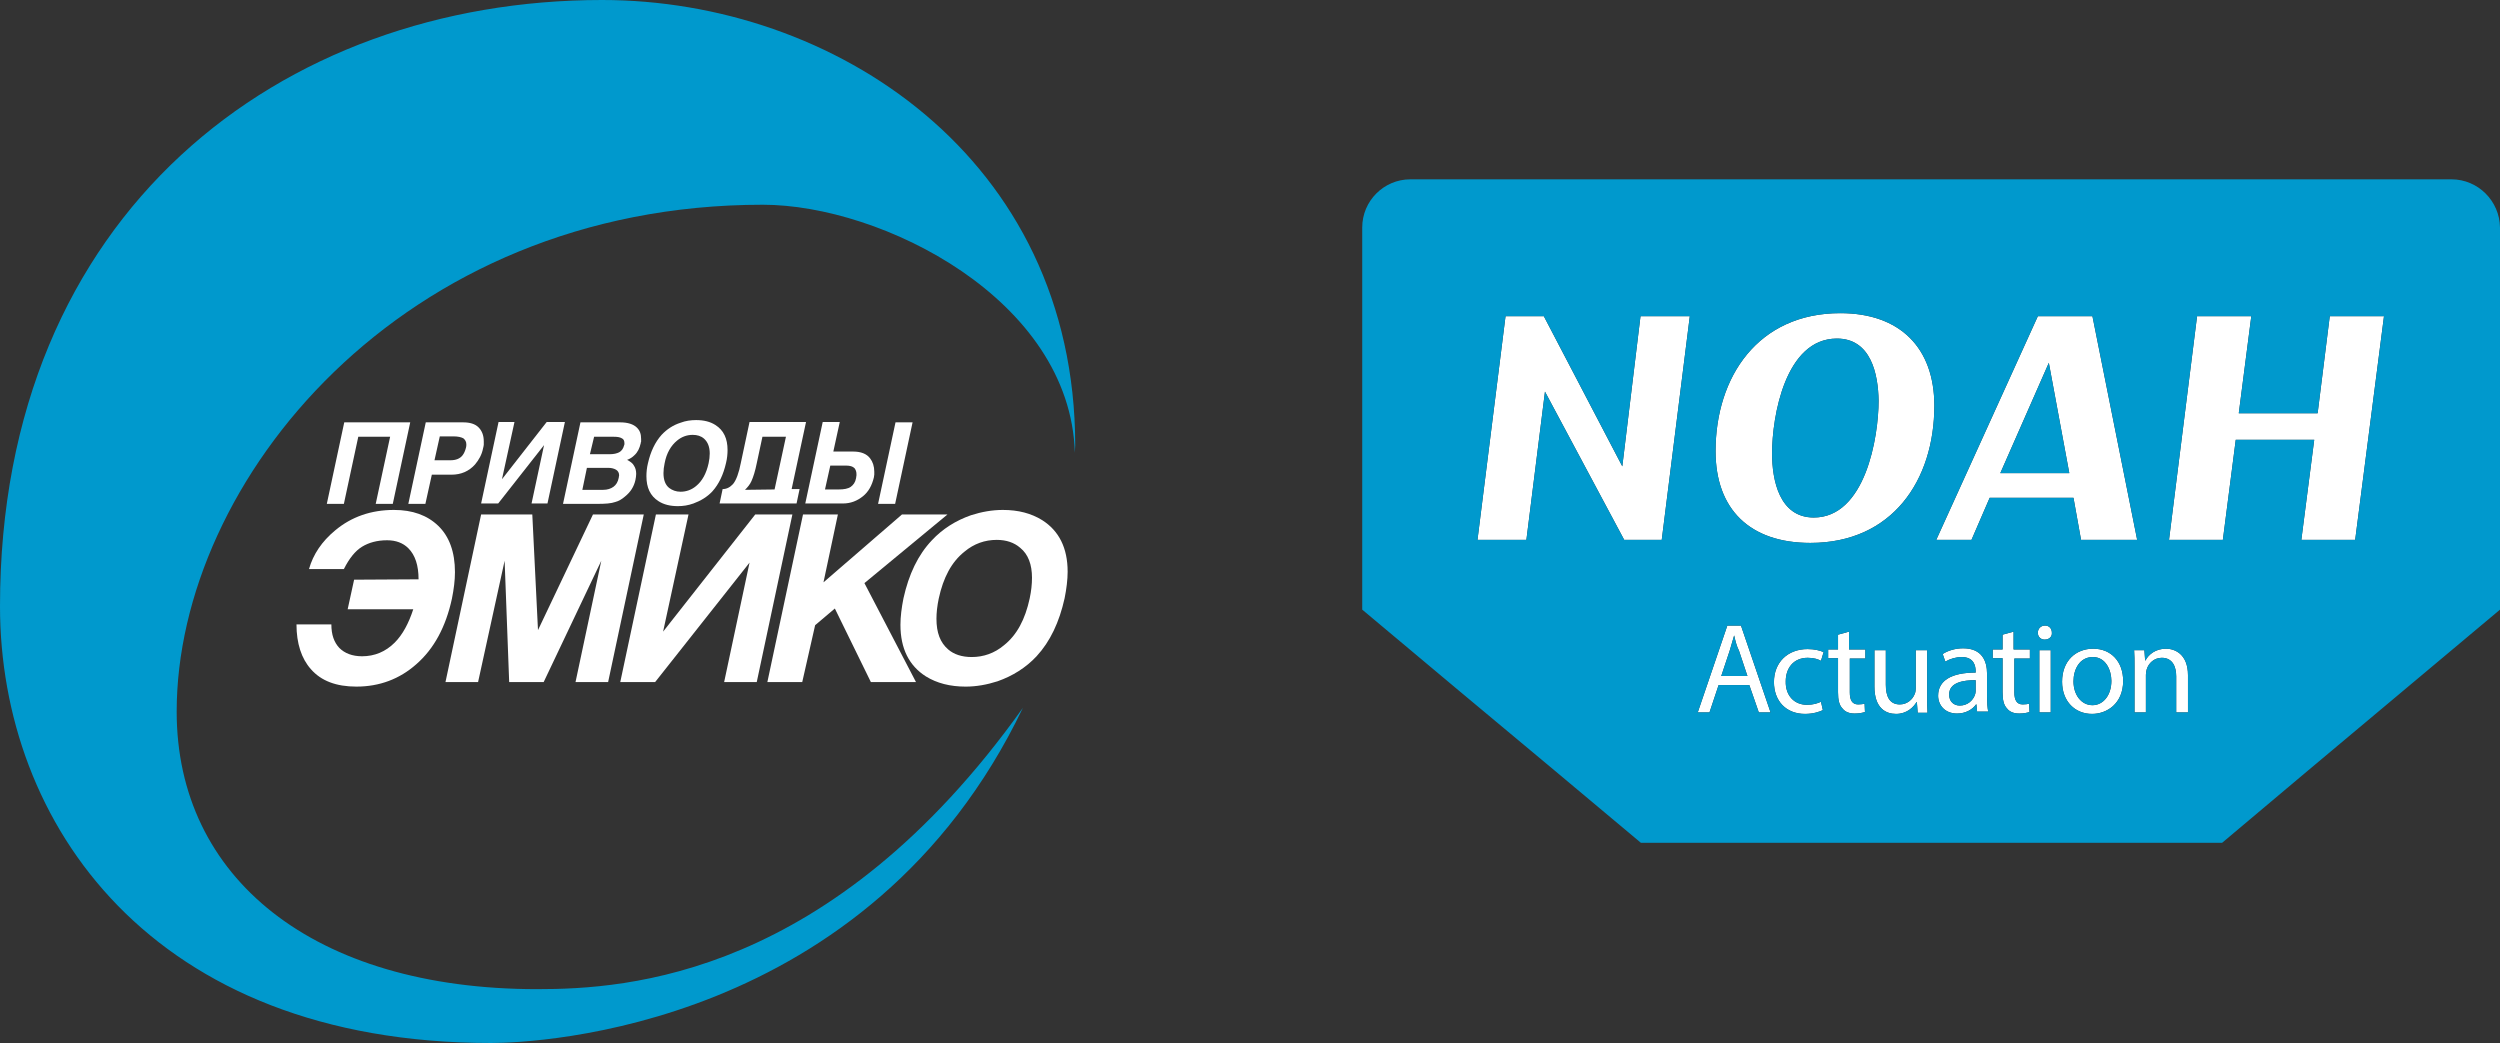 <?xml version="1.0" encoding="UTF-8"?> <!-- Generator: Adobe Illustrator 24.0.0, SVG Export Plug-In . SVG Version: 6.00 Build 0) --> <svg xmlns="http://www.w3.org/2000/svg" xmlns:xlink="http://www.w3.org/1999/xlink" id="Layer_1" x="0px" y="0px" viewBox="0 0 659.4 275.2" style="enable-background:new 0 0 659.4 275.2;" xml:space="preserve"><rect x="0" y="0" width="659.4" height="275.2" fill="#333333" stroke="none"/> <style type="text/css"> .st0{fill:#FFFFFF;} .st1{fill:#0099CD;} </style> <g> <g> <path class="st0" d="M94.5,115.2l-3.8,17.7h-4.5l4.6-21.5h17.4l-4.6,21.5h-4.5l3.8-17.7H94.5z"></path> <path class="st0" d="M112.2,132.9h-4.5l4.6-21.5h9.9c1.7,0,3.1,0.4,4,1.3s1.4,2.1,1.4,3.7c0,0.4,0,0.7,0,0.9c0,0.2-0.1,0.6-0.2,1 c-0.3,1.6-1.1,3-2.1,4.2c-1.6,1.8-3.7,2.7-6.2,2.7h-5.2L112.2,132.9z M118.8,121.4c1.4,0,2.5-0.4,3.2-1.3c0.4-0.5,0.7-1.2,0.9-2 c0.1-0.3,0.1-0.6,0.1-0.9c0-0.7-0.3-1.2-0.8-1.6c-0.6-0.3-1.4-0.5-2.6-0.5H116l-1.4,6.3H118.8z"></path> <path class="st0" d="M132.4,126.4l11.8-15.1h4.8l-4.6,21.5h-4.2l3.3-15.4l-12.1,15.4h-4.5l4.6-21.5h4.2L132.4,126.4z"></path> <path class="st0" d="M153.1,111.4h10.5c2,0,3.5,0.5,4.4,1.4c0.8,0.8,1.1,1.7,1.1,3c0,0.3,0,0.6,0,0.7c-0.1,0.2-0.1,0.3-0.1,0.4 c-0.3,1.3-0.8,2.4-1.7,3.2c-0.5,0.5-1.1,0.9-1.9,1.2c0.8,0.4,1.5,0.9,1.8,1.5c0.4,0.6,0.6,1.3,0.6,2.2c0,0.5-0.1,1.1-0.2,1.6 c-0.4,1.8-1.3,3.2-2.8,4.4c-0.8,0.7-1.7,1.2-2.5,1.4c-1.1,0.4-2.7,0.5-4.7,0.5h-9.1L153.1,111.4z M153.6,129.2h5.5 c1.1,0,2-0.3,2.7-0.8s1.2-1.3,1.4-2.4c0-0.3,0.1-0.5,0.1-0.6c0-0.7-0.3-1.2-0.8-1.5s-1.2-0.5-2-0.5h-5.7L153.6,129.2z M155.6,119.8h5.3c1,0,1.8-0.2,2.4-0.5c0.7-0.4,1.1-1,1.3-1.8c0-0.1,0.1-0.2,0.1-0.3c0-0.1,0-0.2,0-0.3c0-0.6-0.2-1.1-0.7-1.3 c-0.5-0.3-1.2-0.4-2.1-0.4h-5.2L155.6,119.8z"></path> <path class="st0" d="M183.6,110.8c2,0,3.7,0.4,5.1,1.3c2.2,1.4,3.2,3.6,3.2,6.6c0,1-0.1,2.2-0.4,3.4c-0.7,3.1-1.9,5.6-3.6,7.5 c-1.4,1.5-3.1,2.5-5,3.2c-1.4,0.5-2.7,0.7-4.1,0.7c-2,0-3.7-0.4-5.1-1.3c-2.2-1.4-3.2-3.6-3.2-6.6c0-1,0.1-2.2,0.4-3.4 c0.7-3.1,1.9-5.6,3.6-7.5c1.4-1.5,3.1-2.6,5-3.2C180.8,111,182.2,110.8,183.6,110.8z M179.5,129.7c1.5,0,2.9-0.5,4.1-1.5 c1.6-1.3,2.7-3.3,3.3-6c0.2-0.9,0.3-1.8,0.3-2.6c0-1.7-0.5-3-1.5-3.9c-0.8-0.7-1.8-1-3-1c-1.5,0-2.9,0.5-4.1,1.5 c-1.6,1.3-2.8,3.3-3.3,6c-0.2,0.9-0.3,1.8-0.3,2.6c0,1.8,0.5,3.1,1.5,3.9C177.3,129.3,178.3,129.7,179.5,129.7z"></path> <path class="st0" d="M195.4,122.1l2.3-10.8h14.9l-3.8,17.7h2.1l-0.8,3.8h-4.2l0,0H194l0,0h-4.2l0.8-3.8c1.1,0,2-0.5,2.8-1.4 C194.2,126.6,194.9,124.7,195.4,122.1z M204.3,129.1l3-13.9h-6.2l-1.5,7c-0.4,2-0.9,3.6-1.4,4.7c-0.4,0.9-1,1.6-1.7,2.3 L204.3,129.1L204.3,129.1z"></path> <path class="st0" d="M219.8,119.1h5.2c2.1,0,3.6,0.6,4.5,1.8c0.7,0.9,1.1,2.1,1.1,3.5c0,0.4,0,0.6,0,0.8c0,0.2-0.1,0.4-0.1,0.7 c-0.5,2.1-1.4,3.8-2.9,5s-3.2,1.9-5.3,1.9h-9.9l4.6-21.5h4.5L219.8,119.1z M219,122.8l-1.4,6.3h3.6c1.4,0,2.5-0.2,3.2-0.7 s1.2-1.2,1.4-2.3c0-0.3,0.1-0.5,0.1-0.7s0-0.3,0-0.4c0-0.6-0.2-1.1-0.5-1.5c-0.5-0.5-1.2-0.7-2.3-0.7 C223.1,122.8,219,122.8,219,122.8z M236.1,132.9h-4.5l4.6-21.5h4.5L236.1,132.9z"></path> </g> <path class="st1" d="M141.7,260.9c-59.2,0-95.1-29.5-95.1-73.2C46.6,127,105.8,54,201.2,54c31.3,0,81.1,24.9,82.3,65.4 c0-0.7,0.1-1.3,0.1-2C283.5,41.4,219.7,0,158.8,0C74.2,0,0,56,0,159.9C0,217,39.8,275.1,129.5,275.1c12.2,0,99.7-3.7,140.3-88.4 C219.3,257.6,165.4,260.9,141.7,260.9z"></path> <g> <path class="st0" d="M110.4,152.8c0-3.7-0.9-6.4-2.7-8.2c-1.4-1.4-3.3-2.1-5.6-2.1c-2.6,0-4.8,0.6-6.6,1.7 c-1.8,1.1-3.4,3.1-4.8,5.9h-9.2c1.1-3.9,3.4-7.3,6.9-10.2c4.3-3.6,9.5-5.4,15.5-5.4c4.9,0,8.8,1.4,11.7,4.2 c2.9,2.8,4.4,6.9,4.4,12.2c0,2.2-0.3,4.5-0.8,7c-1.6,7.4-4.7,13.2-9.4,17.3c-4.4,3.9-9.7,5.9-15.8,5.9c-5.3,0-9.3-1.5-12-4.6 c-2.5-2.8-3.8-6.8-3.8-11.8h9.2c0,2.7,0.7,4.7,2.1,6.2c1.4,1.4,3.4,2.2,6,2.2c3.3,0,6.2-1.2,8.6-3.6c2.1-2.1,3.7-5.1,4.9-8.8H91.7 l1.7-7.8L110.4,152.8L110.4,152.8z"></path> <path class="st0" d="M160.4,179.9h-8.6l6.8-32l-15.2,32h-9.1l-1.2-32l-7,32h-8.6l9.4-44.2h13.5l1.5,30.5l14.5-30.5h13.4 L160.4,179.9z"></path> <path class="st0" d="M174.9,166.6l24.3-30.9h9.8l-9.4,44.2H191l6.7-31.5l-24.9,31.5h-9.2l9.4-44.2h8.6L174.9,166.6z"></path> <path class="st0" d="M211.6,179.9h-9.2l9.4-44.2h9.2l-3.8,17.9l20.7-17.9h12L228,153.8l13.6,26.1h-11.9l-9.5-19.4l-5.2,4.4 L211.6,179.9z"></path> <path class="st0" d="M264.5,134.5c4.1,0,7.5,0.9,10.4,2.7c4.4,2.8,6.7,7.3,6.7,13.6c0,2.1-0.3,4.5-0.8,7 c-1.4,6.3-3.8,11.4-7.4,15.3c-2.8,3-6.3,5.2-10.3,6.6c-2.8,0.9-5.6,1.4-8.4,1.4c-4.1,0-7.6-0.9-10.5-2.7 c-4.4-2.8-6.7-7.3-6.7-13.6c0-2.1,0.3-4.5,0.8-7c1.4-6.3,3.8-11.4,7.5-15.3c2.8-3,6.3-5.2,10.3-6.6 C258.9,135,261.7,134.5,264.5,134.5z M256.3,173.3c3.1,0,6-1,8.5-3.1c3.4-2.7,5.6-6.8,6.8-12.4c0.4-1.9,0.6-3.7,0.6-5.4 c0-3.5-1-6.2-3.1-7.9c-1.6-1.4-3.7-2.1-6.2-2.1c-3.1,0-6,1-8.5,3.1c-3.4,2.7-5.6,6.8-6.8,12.4c-0.4,1.9-0.6,3.7-0.6,5.3 c0,3.7,1,6.3,3.1,8.1C251.6,172.6,253.7,173.3,256.3,173.3z"></path> </g> </g> <g> <g> <path class="st0" d="M508.3,171.5h-3v10.1c0,0.5-0.1,1.1-0.3,1.5c-0.5,1.3-1.9,2.7-3.9,2.7c-2.7,0-3.7-2.1-3.7-5.2v-9.1h-3v9.6 c0,5.8,3.1,7.2,5.7,7.2c2.9,0,4.6-1.8,5.4-3.1h0.1l0.2,2.7v0.1h2.6c-0.1-1.3-0.1-2.8-0.1-4.5V171.5z"></path> <path class="st0" d="M487.7,166.6l-2.9,0.8v3.9h-2.6v2.3h2.6v9c0,2,0.3,3.4,1.2,4.3c0.7,0.9,1.8,1.3,3.2,1.3 c1.2,0,2.1-0.2,2.7-0.4l-0.1-2.2c-0.3,0.1-0.9,0.2-1.7,0.2c-1.6,0-2.2-1.2-2.2-3.2v-8.9h4.1v-2.4h-4.3V166.6z"></path> <path class="st0" d="M476.8,173.5c1.7,0,2.8,0.4,3.5,0.8l0.7-2.3c-0.9-0.4-2.4-0.8-4.2-0.8c-5.4,0-8.9,3.6-8.9,8.7 c0,5,3.2,8.4,8.2,8.4c2.2,0,3.9-0.6,4.7-1l-0.5-2.2c-0.9,0.4-2,0.8-3.7,0.8c-3.3,0-5.7-2.4-5.6-6.2 C471,176.3,473,173.5,476.8,173.5z"></path> <path class="st0" d="M524.1,177.7c0-3.3-1.3-6.7-6.3-6.7c-2.1,0-4,0.6-5.4,1.5l0.7,2c1.2-0.7,2.8-1.2,4.3-1.2 c3.3,0,3.7,2.4,3.7,3.8v0.3c-6.4,0-9.9,2.1-9.9,6.1c0,2.4,1.7,4.7,5,4.7c2.3,0,4.1-1.1,5-2.4h0.1l0.2,2.1v-0.2h2.9 c-0.2-1.1-0.3-2.5-0.3-3.9V177.7z M521.1,182.3c0,0.4-0.1,0.7-0.2,1c-0.5,1.4-1.9,2.8-4,2.8c-1.5,0-2.8-1-2.8-2.9 c0-3.2,3.7-3.8,7-3.8V182.3z"></path> <polygon class="st0" points="427.9,123 407.2,83.4 397.1,83.4 389.7,142.4 402.6,142.4 407.5,103.3 428.4,142.4 438.3,142.4 445.7,83.4 432.7,83.4 "></polygon> <path class="st0" d="M455.6,165l-7.8,22.9h3.1l2.4-7.2h8.1l2.5,7.2h3.1l-7.8-22.9H455.6z M454,178.3l2.2-6.6 c0.4-1.3,0.8-2.7,1.2-4.1c0.3,1.3,0.6,2.7,1.3,4.1l2.2,6.6H454z"></path> <path class="st0" d="M548.9,142.4h14.8l-11.8-59h-14.4l-26.8,59h9.3l4.8-11.1h22.1L548.9,142.4z M527.6,124.8l12.8-29.1l5.4,29.1 H527.6z"></path> <path class="st0" d="M485.4,82.6c-21.7,0-32.9,16.8-32.9,36.4c0,15.4,9.1,24.2,25,24.2c21.6,0,32.7-16.5,32.7-36.2 C510.2,91.8,501.2,82.6,485.4,82.6z M478.4,136.5c-9.1,0-11-9.9-11-16.9c0-9.8,3.5-30.3,17.1-30.3c9,0,10.9,9.4,11,16.4 C495.5,115.3,492,136.5,478.4,136.5z"></path> <path class="st0" d="M571.3,171.1c-2.7,0-4.6,1.5-5.4,3.1h-0.1l-0.2-2.7h-2.7c0.1,1.3,0.1,2.7,0.1,4.4v12h3V178 c0-0.5,0.1-1,0.2-1.4c0.5-1.7,2-3.1,4-3.1c2.8,0,3.8,2.3,3.8,4.9v9.5h3h0.1v-9.8C577.1,172.5,573.6,171.1,571.3,171.1z"></path> <polygon class="st0" points="614.5,83.4 611.3,109 590.5,109 593.8,83.4 579.5,83.4 572.1,142.4 586.3,142.4 589.7,116 610.4,116 607,142.4 621.2,142.4 628.8,83.4 "></polygon> <path class="st0" d="M539.4,165c-1.1,0-1.9,0.8-1.9,1.9c0,1,0.7,1.8,1.8,1.8c1.2,0,2-0.8,1.9-1.8C541.2,165.8,540.5,165,539.4,165 z"></path> <path class="st0" d="M552.1,171.1c-4.6,0-8.2,3.2-8.2,8.7c0,5.2,3.4,8.5,7.9,8.5c3.9,0,8.2-2.7,8.2-8.7 C560,174.5,556.8,171.1,552.1,171.1z M551.9,186c-2.9,0-5-2.7-5-6.3c0-3.1,1.6-6.4,5.1-6.4s4.9,3.6,4.9,6.3 C556.9,183.3,554.8,186,551.9,186z"></path> <path class="st0" d="M531.1,166.6l-2.9,0.8v3.9h-2.6v2.3h2.6v9c0,2,0.3,3.4,1.2,4.3c0.7,0.9,1.8,1.3,3.2,1.3 c1.2,0,2.1-0.2,2.7-0.4l-0.1-2.2c-0.3,0.1-0.9,0.2-1.7,0.2c-1.6,0-2.2-1.2-2.2-3.2v-8.9h4.1v-2.4h-4.3V166.6z"></path> <rect x="537.9" y="171.5" class="st0" width="3" height="16.4"></rect> </g> <g> <polygon class="st1" points="527.6,124.8 545.8,124.8 540.4,95.7 "></polygon> <path class="st1" d="M460.9,178.3l-2.2-6.6c-0.7-1.4-1-2.8-1.3-4.1c-0.4,1.4-0.8,2.8-1.2,4.1l-2.2,6.6H460.9z"></path> <path class="st1" d="M514.1,183.2c0,1.9,1.3,2.9,2.8,2.9c2.1,0,3.5-1.4,4-2.8c0.1-0.3,0.2-0.6,0.2-1v-2.9 C517.8,179.4,514.1,180,514.1,183.2z"></path> <path class="st1" d="M546.9,179.7c0,3.6,2.1,6.3,5,6.3c2.9,0,5-2.7,5-6.4c0-2.7-1.4-6.3-4.9-6.3S546.9,176.6,546.9,179.7z"></path> <path class="st1" d="M484.5,89.3c-13.6,0-17.1,20.5-17.1,30.3c0,7,1.9,16.9,11,16.9c13.6,0,17.1-21.2,17.1-30.8 C495.4,98.7,493.5,89.3,484.5,89.3z"></path> <path class="st1" d="M646.6,47.3H372c-7,0-12.7,5.7-12.7,12.7v100.8l25.3,21.2l25.4,21.2l22.8,19.1h153.3l22.7-19.1l25.9-21.7 l24.7-20.7V60C659.3,53,653.6,47.3,646.6,47.3z M570.2,173.5c-2,0-3.5,1.4-4,3.1c-0.1,0.4-0.2,0.9-0.2,1.4v9.9h-3v-12 c0-1.7,0-3.1-0.1-4.4h2.7l0.2,2.7h0.1c0.8-1.6,2.7-3.1,5.4-3.1c2.3,0,5.8,1.4,5.8,7v9.8H577h-3v-9.5 C574,175.8,573,173.5,570.2,173.5z M548.9,142.4l-2-11.1h-22.1l-4.8,11.1h-9.3l26.8-59h14.4l11.8,59H548.9z M560,179.6 c0,6-4.3,8.7-8.2,8.7c-4.5,0-7.9-3.3-7.9-8.5c0-5.5,3.6-8.7,8.2-8.7C556.8,171.1,560,174.5,560,179.6z M539.3,168.7 c-1.1,0-1.8-0.8-1.8-1.8c0-1.1,0.8-1.9,1.9-1.9c1.1,0,1.8,0.8,1.8,1.9C541.3,167.9,540.5,168.7,539.3,168.7z M540.9,171.5v16.4h-3 v-16.4H540.9z M533.5,185.8c0.8,0,1.4-0.1,1.7-0.2l0.1,2.2c-0.6,0.2-1.5,0.4-2.7,0.4c-1.4,0-2.5-0.4-3.2-1.3 c-0.9-0.9-1.2-2.3-1.2-4.3v-9h-2.6v-2.3h2.6v-3.9l2.9-0.8v4.7h4.3v2.4h-4.1v8.9C531.3,184.6,531.9,185.8,533.5,185.8z M517.4,173.3c-1.5,0-3.1,0.5-4.3,1.2l-0.7-2c1.4-0.9,3.3-1.5,5.4-1.5c5,0,6.3,3.4,6.3,6.7v6.1c0,1.4,0.1,2.8,0.3,3.9h-2.9v0.2 l-0.2-2.1h-0.1c-0.9,1.3-2.7,2.4-5,2.4c-3.3,0-5-2.3-5-4.7c0-4,3.5-6.1,9.9-6.1v-0.3C521.1,175.7,520.7,173.3,517.4,173.3z M505.6,185.2h-0.1c-0.8,1.3-2.5,3.1-5.4,3.1c-2.6,0-5.7-1.4-5.7-7.2v-9.6h3v9.1c0,3.1,1,5.2,3.7,5.2c2,0,3.4-1.4,3.9-2.7 c0.2-0.4,0.3-1,0.3-1.5v-10.1h3v12c0,1.7,0,3.2,0.1,4.5h-2.6v-0.1L505.6,185.2z M477.5,143.2c-15.9,0-25-8.8-25-24.2 c0-19.6,11.2-36.4,32.9-36.4c15.8,0,24.8,9.2,24.8,24.4C510.2,126.7,499.1,143.2,477.5,143.2z M490.1,185.8c0.8,0,1.4-0.1,1.7-0.2 l0.1,2.2c-0.6,0.2-1.5,0.4-2.7,0.4c-1.4,0-2.5-0.4-3.2-1.3c-0.9-0.9-1.2-2.3-1.2-4.3v-9h-2.6v-2.3h2.6v-3.9l2.9-0.8v4.7h4.3v2.4 h-4.1v8.9C487.9,184.6,488.5,185.8,490.1,185.8z M476.6,185.9c1.7,0,2.8-0.4,3.7-0.8l0.5,2.2c-0.8,0.4-2.5,1-4.7,1 c-5,0-8.2-3.4-8.2-8.4c0-5.1,3.5-8.7,8.9-8.7c1.8,0,3.3,0.4,4.2,0.8l-0.7,2.3c-0.7-0.4-1.8-0.8-3.5-0.8c-3.8,0-5.8,2.8-5.8,6.2 C470.9,183.5,473.3,185.9,476.6,185.9z M467,187.9h-3.1l-2.5-7.2h-8.1l-2.4,7.2h-3.1l7.8-22.9h3.6L467,187.9z M407.5,103.3 l-4.9,39.1h-12.9l7.4-59h10.1l20.7,39.6l4.8-39.6h13l-7.4,59h-9.9L407.5,103.3z M621.2,142.4H607l3.4-26.4h-20.7l-3.4,26.4h-14.2 l7.4-59h14.3l-3.3,25.6h20.8l3.2-25.6h14.3L621.2,142.4z"></path> </g> </g> </svg> 